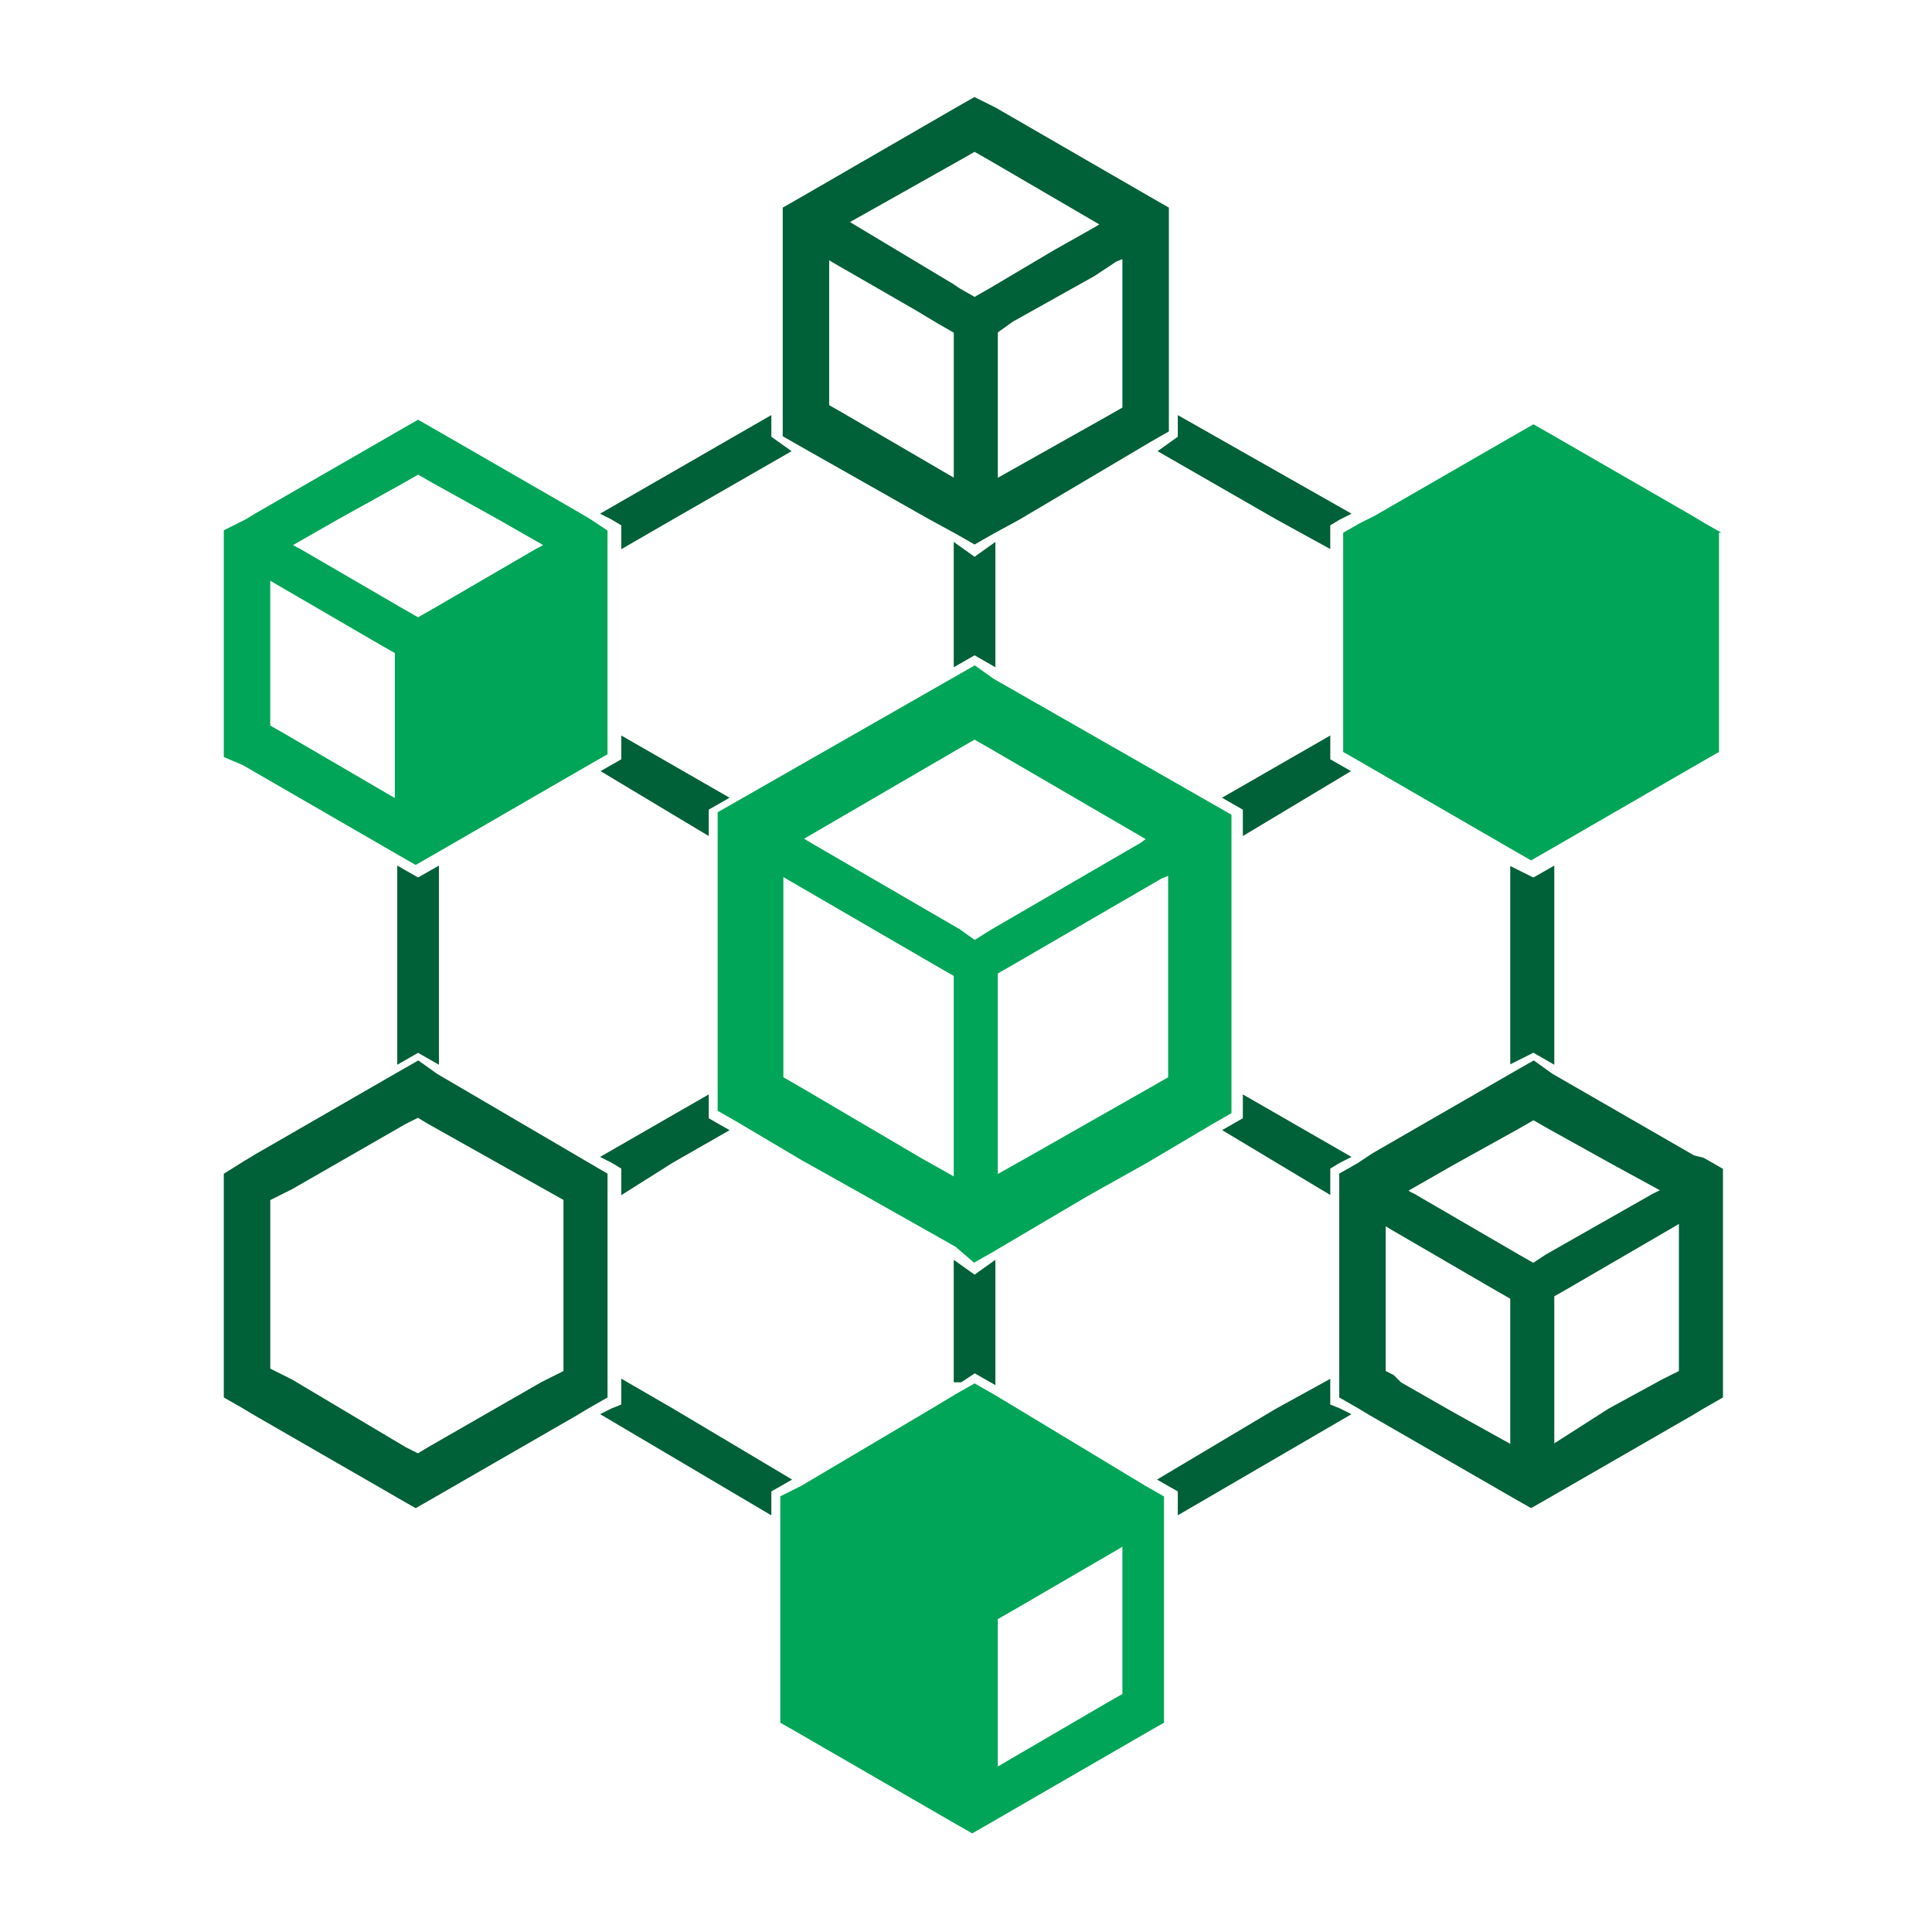 <?xml version="1.0" encoding="UTF-8"?> <svg xmlns="http://www.w3.org/2000/svg" width="61" height="61" viewBox="0 0 61 61" fill="none"><path fill-rule="evenodd" clip-rule="evenodd" d="M13.2 33.63L13.733 34.01L19.057 37.129V37.661V37.737V43.442V43.518V44.05L18.525 44.355L18.145 44.583L13.657 47.169L13.124 47.473L12.592 47.169L8.104 44.583L7.724 44.355L7.191 44.05V43.442V37.813V37.129L7.8 36.748L8.18 36.52L12.668 33.934L13.2 33.63ZM13.201 35.151L13.581 35.379L17.916 37.813V38.27V38.346V42.833V42.909V43.366L17.46 43.594L17.156 43.746L13.581 45.8L13.201 46.028L12.744 45.8L9.169 43.67L8.865 43.518L8.409 43.29V42.833V38.346V37.813L8.865 37.585L9.169 37.433L12.744 35.379L13.201 35.151Z" fill="#006037"></path><path d="M13.733 34.01L13.66 34.112L13.67 34.118L13.733 34.01ZM13.2 33.63L13.273 33.528L13.208 33.482L13.138 33.521L13.2 33.63ZM19.057 37.129H19.182V37.057L19.12 37.021L19.057 37.129ZM19.057 44.05L19.119 44.159L19.182 44.123V44.05H19.057ZM18.525 44.355L18.463 44.246L18.46 44.248L18.525 44.355ZM18.145 44.583L18.207 44.691L18.209 44.69L18.145 44.583ZM13.657 47.169L13.719 47.278L13.719 47.277L13.657 47.169ZM13.124 47.473L13.062 47.582L13.124 47.617L13.186 47.582L13.124 47.473ZM12.592 47.169L12.53 47.277L12.53 47.278L12.592 47.169ZM8.104 44.583L8.04 44.69L8.042 44.691L8.104 44.583ZM7.724 44.355L7.788 44.248L7.786 44.246L7.724 44.355ZM7.191 44.05H7.066V44.123L7.129 44.159L7.191 44.05ZM7.191 37.129L7.125 37.023L7.066 37.059V37.129H7.191ZM7.8 36.748L7.736 36.641L7.734 36.642L7.8 36.748ZM8.18 36.52L8.118 36.412L8.116 36.413L8.18 36.52ZM12.668 33.934L12.606 33.826L12.605 33.826L12.668 33.934ZM13.581 35.379L13.517 35.486L13.52 35.488L13.581 35.379ZM13.201 35.151L13.265 35.044L13.206 35.008L13.145 35.039L13.201 35.151ZM17.916 37.813H18.041V37.74L17.978 37.704L17.916 37.813ZM17.916 43.366L17.972 43.478L18.041 43.443V43.366H17.916ZM17.46 43.594L17.404 43.482L17.404 43.482L17.46 43.594ZM17.156 43.746L17.1 43.634L17.094 43.638L17.156 43.746ZM13.581 45.8L13.519 45.691L13.517 45.693L13.581 45.8ZM13.201 46.028L13.145 46.14L13.206 46.17L13.265 46.135L13.201 46.028ZM12.744 45.8L12.68 45.907L12.688 45.912L12.744 45.8ZM9.169 43.67L9.233 43.562L9.225 43.558L9.169 43.67ZM8.865 43.518L8.921 43.406L8.921 43.406L8.865 43.518ZM8.409 43.29H8.284V43.367L8.353 43.401L8.409 43.29ZM8.409 37.813L8.353 37.701L8.284 37.736V37.813H8.409ZM8.865 37.585L8.921 37.697L8.921 37.697L8.865 37.585ZM9.169 37.433L9.225 37.545L9.232 37.541L9.169 37.433ZM12.744 35.379L12.688 35.267L12.682 35.271L12.744 35.379ZM13.806 33.908L13.273 33.528L13.128 33.732L13.66 34.112L13.806 33.908ZM19.12 37.021L13.796 33.902L13.67 34.118L18.994 37.237L19.12 37.021ZM19.182 37.661V37.129H18.932V37.661H19.182ZM19.182 37.737V37.661H18.932V37.737H19.182ZM19.182 43.442V37.737H18.932V43.442H19.182ZM19.182 43.518V43.442H18.932V43.518H19.182ZM19.182 44.05V43.518H18.932V44.05H19.182ZM18.587 44.463L19.119 44.159L18.995 43.942L18.463 44.246L18.587 44.463ZM18.209 44.69L18.589 44.462L18.46 44.248L18.08 44.476L18.209 44.69ZM13.719 47.277L18.207 44.691L18.082 44.475L13.594 47.061L13.719 47.277ZM13.186 47.582L13.719 47.278L13.595 47.06L13.062 47.365L13.186 47.582ZM12.53 47.278L13.062 47.582L13.186 47.365L12.654 47.06L12.53 47.278ZM8.042 44.691L12.53 47.277L12.654 47.061L8.167 44.475L8.042 44.691ZM7.66 44.462L8.04 44.69L8.168 44.476L7.788 44.248L7.66 44.462ZM7.129 44.159L7.662 44.463L7.786 44.246L7.253 43.942L7.129 44.159ZM7.066 43.442V44.05H7.316V43.442H7.066ZM7.066 37.813V43.442H7.316V37.813H7.066ZM7.066 37.129V37.813H7.316V37.129H7.066ZM7.734 36.642L7.125 37.023L7.258 37.235L7.866 36.855L7.734 36.642ZM8.116 36.413L7.736 36.641L7.864 36.856L8.245 36.627L8.116 36.413ZM12.605 33.826L8.118 36.412L8.243 36.629L12.73 34.042L12.605 33.826ZM13.138 33.521L12.606 33.826L12.73 34.043L13.262 33.738L13.138 33.521ZM13.645 35.272L13.265 35.044L13.136 35.258L13.517 35.486L13.645 35.272ZM17.978 37.704L13.642 35.27L13.52 35.488L17.855 37.922L17.978 37.704ZM18.041 38.27V37.813H17.791V38.27H18.041ZM18.041 38.346V38.27H17.791V38.346H18.041ZM18.041 42.833V38.346H17.791V42.833H18.041ZM18.041 42.909V42.833H17.791V42.909H18.041ZM18.041 43.366V42.909H17.791V43.366H18.041ZM17.516 43.706L17.972 43.478L17.861 43.254L17.404 43.482L17.516 43.706ZM17.212 43.858L17.516 43.706L17.404 43.482L17.1 43.634L17.212 43.858ZM13.643 45.908L17.218 43.855L17.094 43.638L13.519 45.691L13.643 45.908ZM13.265 46.135L13.645 45.907L13.517 45.693L13.136 45.921L13.265 46.135ZM12.688 45.912L13.145 46.14L13.257 45.916L12.8 45.688L12.688 45.912ZM9.105 43.777L12.68 45.907L12.808 45.692L9.233 43.563L9.105 43.777ZM8.809 43.63L9.113 43.782L9.225 43.558L8.921 43.406L8.809 43.63ZM8.353 43.401L8.809 43.63L8.921 43.406L8.465 43.178L8.353 43.401ZM8.284 42.833V43.29H8.534V42.833H8.284ZM8.284 38.346V42.833H8.534V38.346H8.284ZM8.284 37.813V38.346H8.534V37.813H8.284ZM8.809 37.473L8.353 37.701L8.465 37.925L8.921 37.697L8.809 37.473ZM9.113 37.321L8.809 37.473L8.921 37.697L9.225 37.545L9.113 37.321ZM12.682 35.271L9.107 37.325L9.232 37.541L12.806 35.488L12.682 35.271ZM13.145 35.039L12.688 35.267L12.8 35.491L13.257 35.263L13.145 35.039Z" fill="#006037"></path><path d="M31.303 20.852V17.353L30.771 17.733L30.238 17.353V20.852L30.771 20.547L31.303 20.852Z" fill="#006037" stroke="#006037" stroke-width="0.25"></path><path d="M30.238 40.019V43.518H30.314L30.771 43.214L31.303 43.518V40.019L30.771 40.399L30.238 40.019Z" fill="#006037" stroke="#006037" stroke-width="0.25"></path><path d="M12.668 27.545V33.402L13.2 33.097L13.733 33.402V27.545L13.2 27.849L12.668 27.545Z" fill="#006037" stroke="#006037" stroke-width="0.25"></path><path d="M47.809 27.545V33.402L48.418 33.097L48.95 33.402V27.545L48.418 27.849L47.809 27.545Z" fill="#006037" stroke="#006037" stroke-width="0.25"></path><path d="M21.187 44.583L19.741 43.746V44.431L19.361 44.583L19.209 44.659L24.229 47.626V47.017L24.762 46.713L21.187 44.583Z" fill="#006037" stroke="#006037" stroke-width="0.25"></path><path d="M19.741 16.516V17.124L21.187 16.288L24.762 14.234L24.229 13.854V13.321L19.209 16.212L19.361 16.288L19.741 16.516Z" fill="#006037" stroke="#006037" stroke-width="0.25"></path><path d="M41.876 17.124V16.516L42.256 16.288L42.408 16.212L37.312 13.321V13.854L36.779 14.234L40.354 16.288L41.876 17.124Z" fill="#006037" stroke="#006037" stroke-width="0.25"></path><path d="M41.876 44.431V43.746L40.354 44.583L36.779 46.713L37.312 47.017V47.626L42.408 44.659L42.256 44.583L41.876 44.431Z" fill="#006037" stroke="#006037" stroke-width="0.25"></path><path d="M39.366 35.38L38.834 35.684L40.355 36.597L41.877 37.509V36.825L42.257 36.597L42.409 36.521L39.366 34.771V35.38Z" fill="#006037" stroke="#006037" stroke-width="0.25"></path><path d="M19.741 23.438V24.046L19.209 24.35L22.252 26.176V25.491L22.784 25.187L19.741 23.438Z" fill="#006037" stroke="#006037" stroke-width="0.25"></path><path d="M41.877 24.046V23.438L38.834 25.187L39.366 25.491V26.176L42.409 24.35L41.877 24.046Z" fill="#006037" stroke="#006037" stroke-width="0.25"></path><path d="M21.187 36.597L22.784 35.684L22.252 35.38V34.771L19.209 36.521L19.361 36.597L19.741 36.825V37.509L21.187 36.597Z" fill="#006037" stroke="#006037" stroke-width="0.25"></path><path d="M34.269 37.661L36.171 36.596L38.224 35.379L38.757 35.075V34.391V26.404V25.796L38.224 25.491L31.303 21.536L30.77 21.156L30.238 21.46L23.316 25.415L22.784 25.719V26.328V34.315V34.999L23.316 35.303L25.37 36.52L27.271 37.585L30.238 39.259L30.77 39.715L31.303 39.411L34.269 37.661ZM37.007 27.469V33.402V34.086L36.475 34.391L32.596 36.596L31.379 37.281V36.825V36.52V31.348V30.663L31.911 30.359L36.627 27.621L37.007 27.469ZM30.238 31.348V36.596V36.901V37.357L29.021 36.672L25.142 34.391L24.609 34.086V33.402V27.469L24.989 27.697L29.705 30.435L30.238 30.74V31.348ZM30.238 29.447L25.522 26.708L25.142 26.48L30.238 23.514L30.77 23.209L31.303 23.514L36.399 26.48L36.095 26.708L31.379 29.447L30.77 29.827L30.238 29.447Z" fill="#00A557" stroke="#00A557" stroke-width="0.25"></path><path d="M7.724 24.046L12.592 26.86L13.124 27.165L13.657 26.86L18.525 24.046L19.057 23.742V23.057V17.428V17.352V16.82L18.601 16.516L18.221 16.288L13.733 13.701L13.2 13.397L12.668 13.701L8.18 16.288L7.8 16.516L7.191 16.82V17.505V23.133V23.818L7.724 24.046ZM10.614 16.288L12.668 15.147L13.2 14.842L13.733 15.147L15.787 16.288L17.384 17.2L17.156 17.352L17.003 17.428L13.733 19.33L13.2 19.634L12.668 19.33L9.397 17.428L9.245 17.352L9.017 17.2L10.614 16.288ZM8.408 22.373V18.113L8.789 18.341L12.059 20.243L12.592 20.547V21.232V24.959V25.415L8.941 23.285L8.408 22.981V22.373Z" fill="#00A557" stroke="#00A557" stroke-width="0.25"></path><path d="M29.402 16.288L30.239 16.744L30.771 17.048L31.304 16.744L32.14 16.288L36.248 13.854L36.78 13.549V12.865V7.312V6.628L36.248 6.323L31.38 3.509L30.771 3.205L30.239 3.509L25.371 6.323L24.838 6.628V7.312V13.017V13.701L25.371 14.006L29.402 16.288ZM35.563 7.997V9.29V10.279V12.256V12.941L35.031 13.245L31.38 15.299V14.842V11.267V11.039V10.431L31.912 10.05L34.498 8.605L35.183 8.149L35.563 7.997ZM30.239 4.954L30.771 4.65L31.304 4.954L34.955 7.084L34.574 7.312L33.357 7.997L31.304 9.214L30.771 9.518L30.239 9.214L30.011 9.062L26.968 7.236L26.588 7.008L30.239 4.954ZM26.055 12.256V7.997L26.436 8.225L28.946 9.67L29.706 10.126L30.239 10.431V10.659V11.115V14.842V15.299L26.588 13.169L26.055 12.865V12.256Z" fill="#006037" stroke="#006037" stroke-width="0.25"></path><path d="M32.064 44.583L31.303 44.126L30.771 43.822L30.238 44.126L29.478 44.583L25.37 47.017L24.762 47.321V47.929V53.634V54.319L25.294 54.623L30.162 57.437L30.695 57.742L31.227 57.437L36.095 54.623L36.627 54.319V53.634V47.929V47.321L36.095 47.017L32.064 44.583ZM35.563 52.874V53.558L35.03 53.862L31.379 55.992V55.536V51.733V51.048L31.912 50.744L35.182 48.842L35.563 48.614V52.874V52.874Z" fill="#00A557" stroke="#00A557" stroke-width="0.25"></path><path d="M53.438 36.596L48.95 34.01L48.418 33.63L47.885 33.934L43.398 36.52L42.941 36.825L42.409 37.129V37.661V37.737V43.366V43.518V44.05L42.941 44.355L43.321 44.583L47.809 47.169L48.342 47.473L48.874 47.169L53.362 44.583L53.742 44.355L54.275 44.05V43.366V37.661V36.977L53.742 36.672L53.438 36.596ZM47.809 41.54V43.518V44.583V45.267V45.8L45.755 44.659L44.158 43.746L43.93 43.518L43.626 43.366V42.757V38.498L44.006 38.726L47.277 40.628L47.809 40.932V41.54ZM48.418 40.019L47.885 39.715L44.614 37.813L44.462 37.737L44.234 37.585L45.831 36.672L47.885 35.532L48.418 35.227L48.95 35.532L51.004 36.672L52.677 37.585L52.373 37.737L52.221 37.813L48.874 39.715L48.418 40.019ZM53.134 42.681V43.366L52.829 43.518L52.525 43.67L50.852 44.583L48.95 45.8V45.344V44.659V43.518V41.54V40.856L49.483 40.552L52.753 38.65L53.134 38.422V42.681Z" fill="#006037" stroke="#006037" stroke-width="0.25"></path><path d="M54.351 16.82L53.818 16.516L53.438 16.288L48.95 13.701L48.418 13.397L47.885 13.701L43.398 16.288L42.941 16.516L42.409 16.82V17.352V17.428V23.057V23.742L42.941 24.046L47.809 26.86L48.342 27.165L48.874 26.86L53.742 24.046L54.275 23.742V23.057V17.352V16.82H54.351Z" fill="#00A557"></path></svg> 